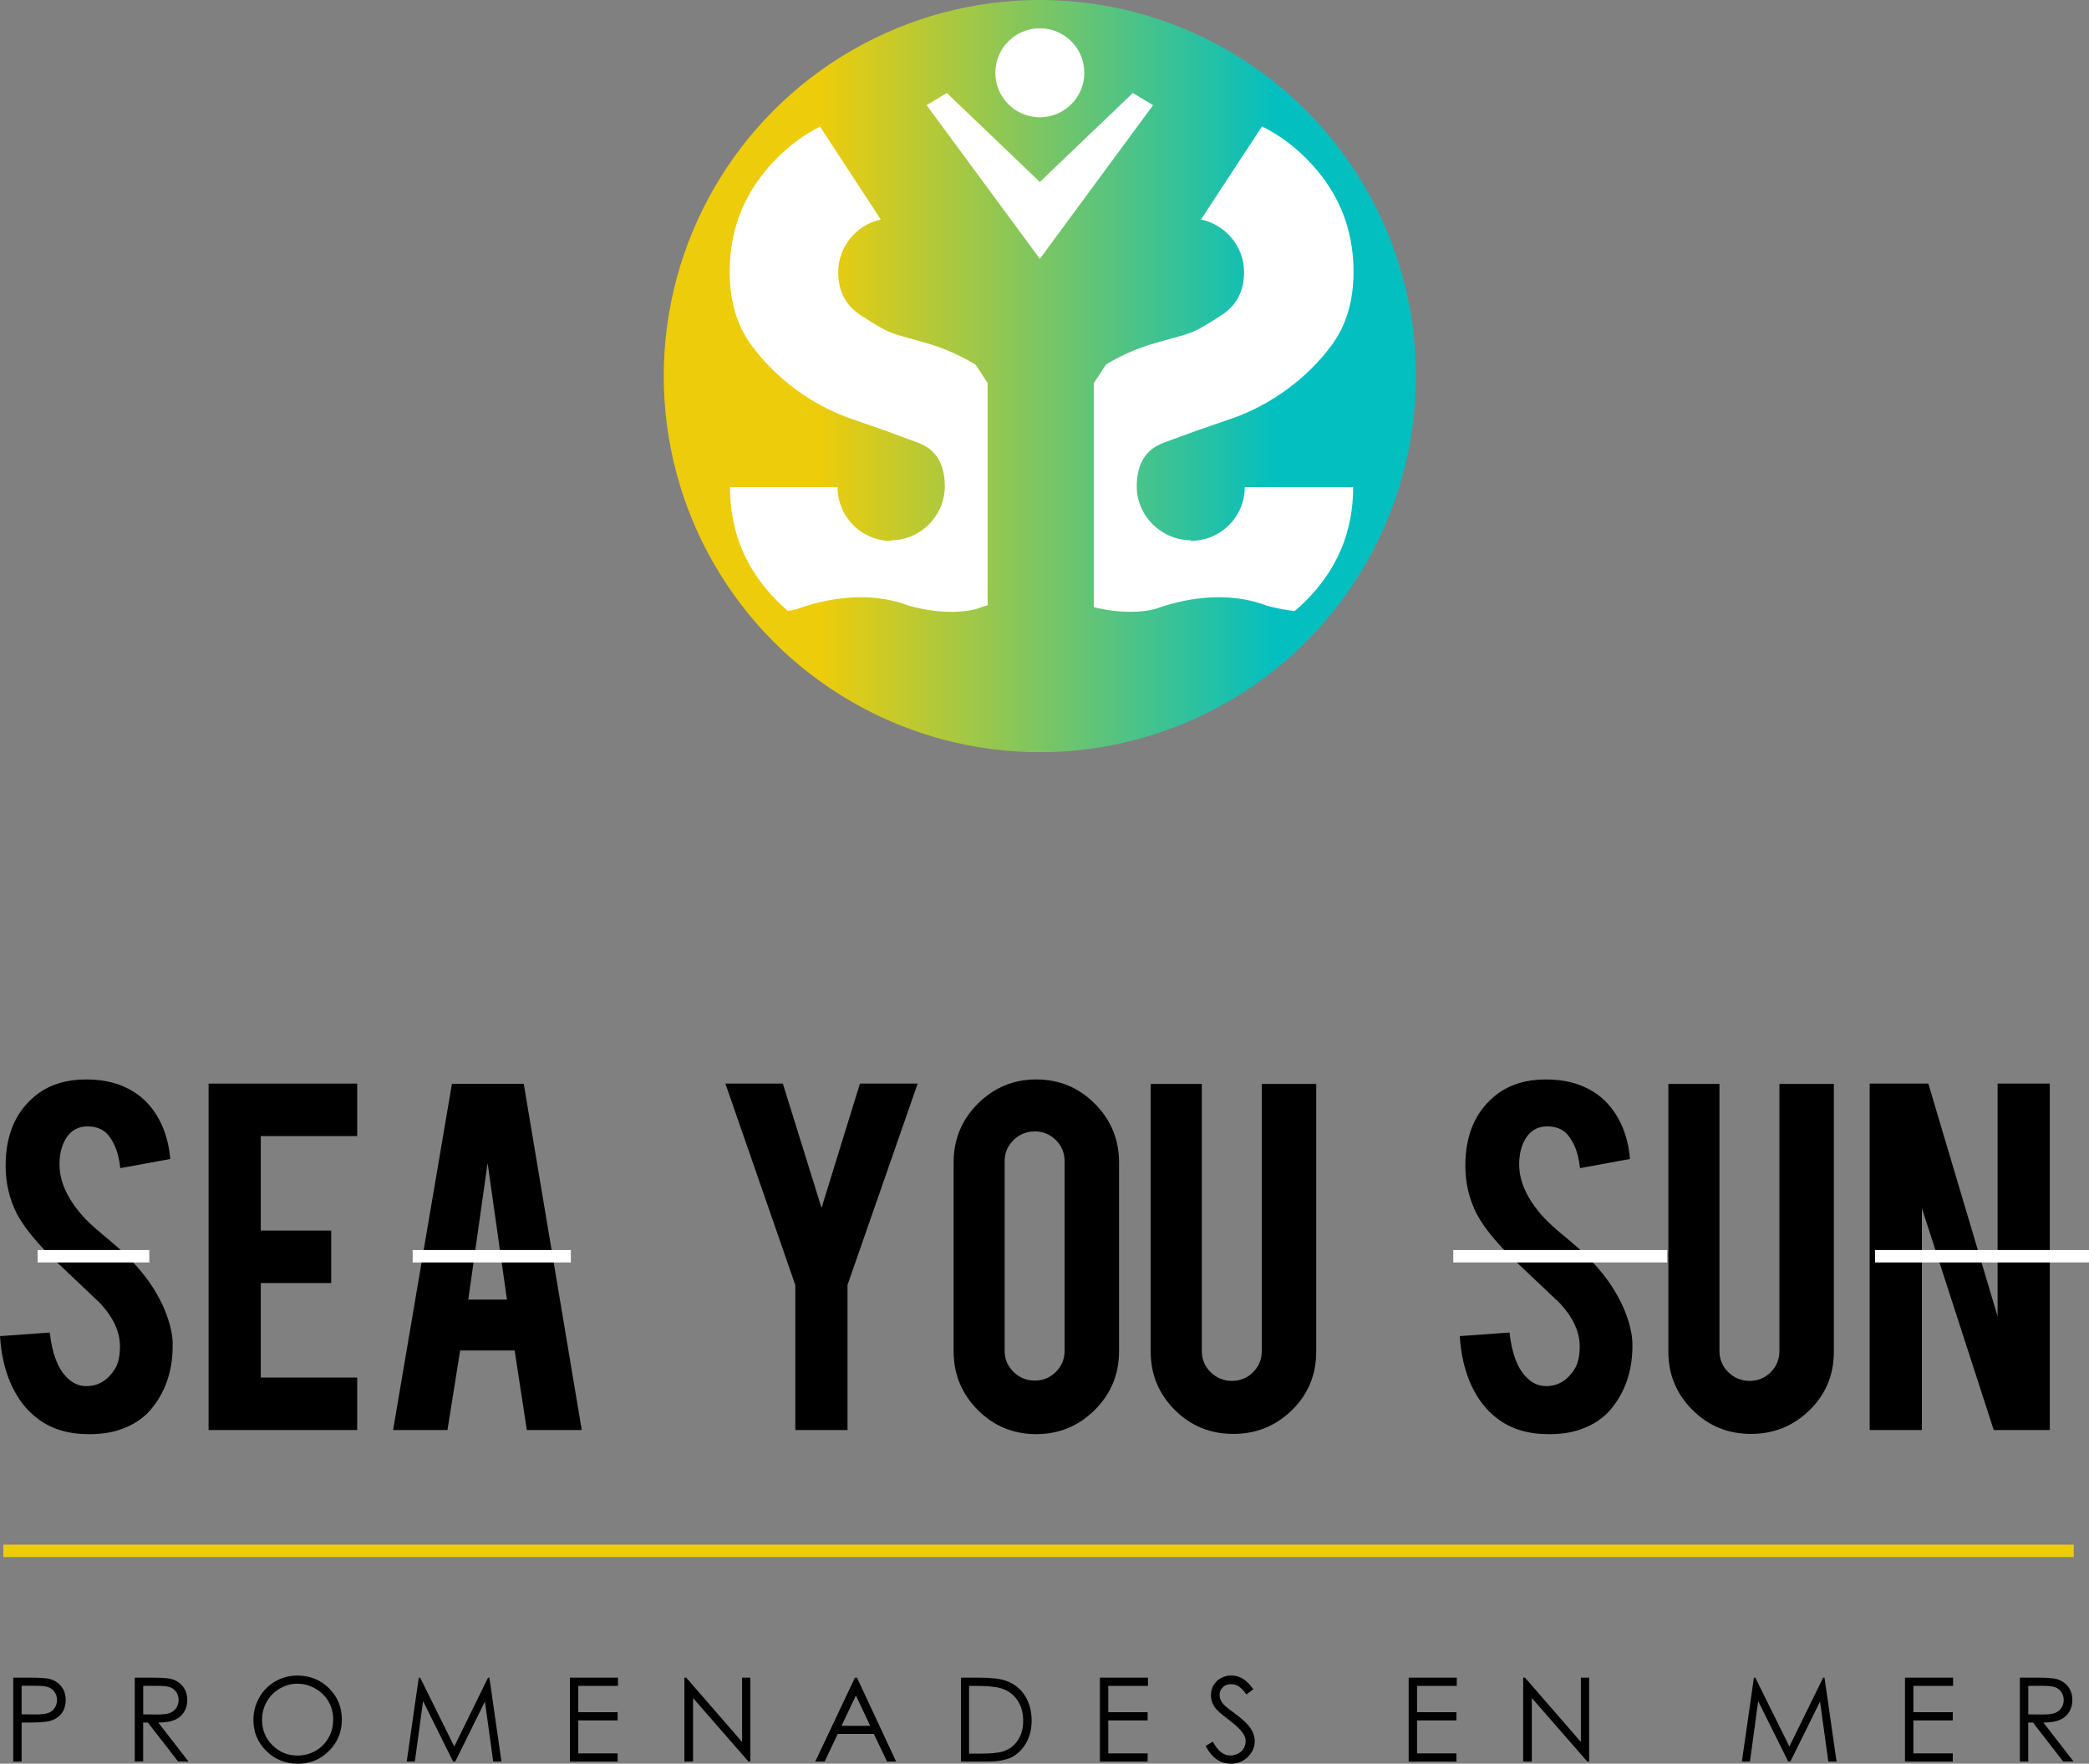 <?xml version="1.0" encoding="UTF-8"?>
<svg id="Calque_2" data-name="Calque 2" xmlns="http://www.w3.org/2000/svg" xmlns:xlink="http://www.w3.org/1999/xlink" viewBox="0 0 533.02 450">
  <rect x="0" y="0" width="533.02" height="450" fill="#808080" stroke="none"/>
  <defs>
    <style>
      .cls-1 {
        fill: #fff;
      }

      .cls-2 {
        fill: url(#Dégradé_sans_nom_3);
      }

      .cls-3 {
        fill: #edcc0c;
      }
    </style>
    <linearGradient id="Dégradé_sans_nom_3" data-name="Dégradé sans nom 3" x1="169.36" y1="95.96" x2="361.28" y2="95.96" gradientUnits="userSpaceOnUse">
      <stop offset=".21" stop-color="#edcc0c"/>
      <stop offset=".81" stop-color="#04bfbf"/>
    </linearGradient>
  </defs>
  <g id="Calque_1-2" data-name="Calque 1">
    <g>
      <g>
        <path d="M44.05,342.88c.09,6.16-1.5,11.42-4.79,15.79-2.16,2.96-5.22,5.05-9.16,6.27-2.12.66-4.58.99-7.4.99-5.22,0-9.54-1.29-12.97-3.88-2.87-2.11-5.13-4.99-6.8-8.63-1.67-3.64-2.64-7.81-2.92-12.51l12.69-.92c.56,5.15,1.93,8.88,4.09,11.19,1.6,1.75,3.43,2.57,5.5,2.48,2.91-.09,5.24-1.53,6.98-4.3.89-1.36,1.34-3.32,1.34-5.85,0-3.67-1.67-7.31-5-10.94-2.63-2.49-6.58-6.23-11.84-11.22-4.42-4.28-7.54-8.11-9.38-11.5-1.97-3.81-2.96-7.95-2.96-12.42,0-8.04,2.7-14.13,8.11-18.27,3.34-2.49,7.47-3.74,12.41-3.74s8.81,1.06,12.19,3.17c2.63,1.65,4.76,3.95,6.38,6.91,1.62,2.96,2.6,6.37,2.93,10.22l-12.76,2.33c-.38-3.62-1.41-6.44-3.1-8.46-1.22-1.46-2.98-2.19-5.29-2.19-2.44,0-4.3,1.08-5.57,3.24-1.03,1.74-1.55,3.9-1.55,6.48,0,4.04,1.74,8.15,5.22,12.34,1.31,1.6,3.29,3.48,5.92,5.64,3.1,2.58,5.15,4.39,6.13,5.43,3.29,3.29,5.83,6.53,7.61,9.73.85,1.5,1.53,2.89,2.04,4.16,1.27,3.15,1.93,5.97,1.97,8.46Z"/>
        <path d="M53.22,364.87v-88.39h37.92v13.39h-24.6v24.11h17.97v13.39h-17.97v24.11h24.6v13.39h-37.92Z"/>
        <path d="M117.41,344.57l-3.24,20.3h-13.87l15.01-88.32h18.33l14.8,88.32h-14.01l-3.12-20.3h-13.91ZM124.41,296.78l-4.93,34.82h9.87l-4.93-34.82Z"/>
        <path d="M202.92,327.86l-17.83-51.38h14.66l9.87,31.72,9.8-31.72h14.73l-17.9,51.38v37.01h-13.32v-37.01Z"/>
        <path d="M264.38,275.42c5.87,0,10.87,2.07,14.98,6.2,4.11,4.14,6.17,9.12,6.17,14.94v48.21c0,5.87-2.07,10.87-6.2,14.98-4.14,4.11-9.12,6.17-14.94,6.17s-10.86-2.07-14.94-6.2c-4.09-4.13-6.13-9.12-6.13-14.94v-48.21c0-5.87,2.07-10.87,6.2-14.98,4.13-4.11,9.09-6.17,14.87-6.17ZM271.64,296.29c0-2.11-.74-3.91-2.22-5.39-1.48-1.48-3.28-2.22-5.39-2.22s-3.92.74-5.43,2.22c-1.5,1.48-2.26,3.28-2.26,5.39v48.35c0,2.11.75,3.91,2.26,5.39s3.31,2.22,5.43,2.22,3.91-.74,5.39-2.22c1.48-1.48,2.22-3.28,2.22-5.39v-48.35Z"/>
        <path d="M314.68,365.86c-5.87,0-10.86-2.04-14.94-6.13-4.09-4.09-6.13-9.05-6.13-14.87v-68.3h13.04v68.16c0,2.11.75,3.91,2.26,5.39s3.31,2.22,5.43,2.22,3.91-.74,5.39-2.22c1.48-1.48,2.22-3.28,2.22-5.39v-68.16h13.89v68.3c0,5.92-2.07,10.9-6.2,14.94-4.14,4.04-9.12,6.06-14.94,6.06Z"/>
        <path d="M416.52,342.88c.09,6.16-1.5,11.42-4.79,15.79-2.16,2.96-5.22,5.05-9.16,6.27-2.11.66-4.58.99-7.4.99-5.22,0-9.54-1.29-12.97-3.88-2.87-2.11-5.13-4.99-6.8-8.63-1.67-3.64-2.64-7.81-2.93-12.51l12.69-.92c.56,5.15,1.93,8.88,4.09,11.19,1.6,1.75,3.43,2.57,5.5,2.48,2.91-.09,5.24-1.53,6.98-4.3.89-1.36,1.34-3.32,1.34-5.85,0-3.67-1.67-7.31-5.01-10.94-2.63-2.49-6.58-6.23-11.84-11.22-4.42-4.28-7.54-8.11-9.37-11.5-1.97-3.81-2.96-7.95-2.96-12.42,0-8.04,2.7-14.13,8.11-18.27,3.34-2.49,7.47-3.74,12.41-3.74s8.81,1.06,12.19,3.17c2.63,1.65,4.76,3.95,6.38,6.91,1.62,2.96,2.6,6.37,2.92,10.22l-12.76,2.33c-.38-3.62-1.41-6.44-3.1-8.46-1.22-1.46-2.98-2.19-5.29-2.19-2.44,0-4.3,1.08-5.57,3.24-1.03,1.74-1.55,3.9-1.55,6.48,0,4.04,1.74,8.15,5.22,12.34,1.32,1.6,3.29,3.48,5.92,5.64,3.1,2.58,5.15,4.39,6.13,5.43,3.29,3.29,5.83,6.53,7.61,9.73.85,1.5,1.53,2.89,2.04,4.16,1.27,3.15,1.93,5.97,1.97,8.46Z"/>
        <path d="M446.76,365.86c-5.87,0-10.85-2.04-14.94-6.13s-6.13-9.05-6.13-14.87v-68.3h13.04v68.16c0,2.11.75,3.91,2.26,5.39,1.5,1.48,3.31,2.22,5.43,2.22s3.91-.74,5.39-2.22c1.48-1.48,2.22-3.28,2.22-5.39v-68.16h13.89v68.3c0,5.92-2.07,10.9-6.2,14.94-4.13,4.04-9.12,6.06-14.94,6.06Z"/>
        <path d="M492.02,276.48l17.68,59.4v-59.4h13.32v88.39h-14.31l-18.33-56.6v56.6h-13.32v-88.39h14.96Z"/>
      </g>
      <g>
        <path d="M3.38,428.05h4.27c2.45,0,4.1.11,4.95.32,1.22.3,2.22.92,3,1.86.78.94,1.16,2.11,1.16,3.53s-.38,2.6-1.14,3.53c-.76.93-1.8,1.55-3.13,1.87-.97.23-2.79.35-5.44.35h-1.53v9.96h-2.14v-21.41ZM5.52,430.14v7.26l3.63.04c1.46,0,2.54-.13,3.22-.4.68-.27,1.21-.7,1.6-1.29.39-.6.58-1.26.58-2s-.19-1.37-.58-1.97c-.39-.6-.9-1.02-1.54-1.27-.64-.25-1.68-.38-3.12-.38h-3.79Z"/>
        <path d="M34.4,428.05h4.26c2.38,0,3.99.1,4.83.29,1.27.29,2.3.92,3.1,1.87.79.96,1.19,2.14,1.19,3.53,0,1.17-.27,2.19-.82,3.08-.55.88-1.33,1.55-2.35,2-1.02.45-2.43.68-4.22.69l7.7,9.94h-2.65l-7.7-9.94h-1.21v9.94h-2.14v-21.41ZM36.54,430.14v7.28l3.69.03c1.43,0,2.49-.14,3.17-.41s1.22-.71,1.6-1.3c.38-.6.58-1.26.58-2s-.2-1.37-.58-1.96c-.39-.59-.9-1.01-1.53-1.26-.63-.25-1.68-.38-3.15-.38h-3.78Z"/>
        <path d="M75.81,427.51c3.24,0,5.96,1.08,8.14,3.25s3.28,4.83,3.28,7.99-1.09,5.79-3.27,7.98c-2.18,2.18-4.84,3.28-7.98,3.28s-5.86-1.09-8.04-3.26c-2.18-2.17-3.28-4.8-3.28-7.89,0-2.06.5-3.96,1.49-5.72s2.35-3.13,4.07-4.13c1.72-.99,3.58-1.49,5.58-1.49ZM75.9,429.59c-1.58,0-3.09.41-4.51,1.24-1.42.83-2.53,1.94-3.32,3.34s-1.2,2.96-1.2,4.68c0,2.54.88,4.69,2.65,6.45,1.77,1.75,3.89,2.63,6.38,2.63,1.66,0,3.2-.4,4.61-1.21,1.41-.81,2.52-1.91,3.31-3.31s1.19-2.95,1.19-4.66-.4-3.24-1.19-4.61-1.91-2.47-3.35-3.3c-1.44-.83-2.97-1.24-4.58-1.24Z"/>
        <path d="M103.78,449.46l3.07-21.41h.35l8.71,17.57,8.62-17.57h.34l3.08,21.41h-2.1l-2.12-15.31-7.57,15.31h-.55l-7.66-15.43-2.1,15.43h-2.07Z"/>
        <path d="M145.41,428.05h12.27v2.1h-10.13v6.71h10.04v2.1h-10.04v8.41h10.04v2.1h-12.18v-21.41Z"/>
        <path d="M174.63,449.46v-21.41h.47l14.25,16.41v-16.41h2.11v21.41h-.48l-14.14-16.21v16.21h-2.21Z"/>
        <path d="M218.66,428.05l9.99,21.41h-2.31l-3.37-7.05h-9.22l-3.34,7.05h-2.39l10.12-21.41h.52ZM218.39,432.6l-3.67,7.75h7.32l-3.65-7.75Z"/>
        <path d="M245.2,449.46v-21.41h4.44c3.2,0,5.53.26,6.97.77,2.08.73,3.7,1.99,4.87,3.78,1.17,1.8,1.75,3.94,1.75,6.42,0,2.15-.46,4.03-1.39,5.66-.93,1.63-2.13,2.83-3.61,3.61s-3.55,1.16-6.22,1.16h-6.81ZM247.25,447.44h2.48c2.96,0,5.01-.18,6.16-.55,1.61-.52,2.88-1.47,3.8-2.83.92-1.36,1.38-3.03,1.38-5,0-2.07-.5-3.83-1.5-5.29-1-1.46-2.39-2.47-4.18-3.01-1.34-.41-3.55-.61-6.62-.61h-1.51v17.29Z"/>
        <path d="M280.64,428.05h12.27v2.1h-10.13v6.71h10.04v2.1h-10.04v8.41h10.04v2.1h-12.18v-21.41Z"/>
        <path d="M307.63,445.47l1.82-1.09c1.28,2.36,2.76,3.54,4.44,3.54.72,0,1.39-.17,2.02-.5.63-.33,1.11-.78,1.44-1.35.33-.56.49-1.16.49-1.79,0-.72-.24-1.42-.73-2.11-.67-.95-1.89-2.1-3.67-3.44-1.79-1.35-2.9-2.32-3.33-2.93-.76-1.01-1.13-2.1-1.13-3.28,0-.93.22-1.78.67-2.55.45-.77,1.08-1.37,1.89-1.81.81-.44,1.69-.66,2.64-.66,1.01,0,1.95.25,2.83.75.88.5,1.81,1.42,2.79,2.76l-1.75,1.32c-.81-1.07-1.49-1.77-2.06-2.11s-1.19-.51-1.86-.51c-.86,0-1.57.26-2.12.79-.55.52-.82,1.17-.82,1.94,0,.47.1.92.29,1.35.2.44.55.91,1.06,1.43.28.27,1.2.98,2.77,2.14,1.85,1.37,3.12,2.59,3.81,3.65.69,1.07,1.03,2.14,1.03,3.22,0,1.55-.59,2.9-1.77,4.05-1.18,1.15-2.61,1.72-4.3,1.72-1.3,0-2.48-.35-3.54-1.04-1.06-.69-2.03-1.86-2.93-3.49Z"/>
        <path d="M359.43,428.05h12.27v2.1h-10.13v6.71h10.04v2.1h-10.04v8.41h10.04v2.1h-12.18v-21.41Z"/>
        <path d="M388.65,449.46v-21.41h.47l14.25,16.41v-16.41h2.11v21.41h-.48l-14.14-16.21v16.21h-2.21Z"/>
        <path d="M444.45,449.46l3.07-21.41h.35l8.7,17.57,8.62-17.57h.34l3.08,21.41h-2.1l-2.12-15.31-7.57,15.31h-.55l-7.66-15.43-2.1,15.43h-2.07Z"/>
        <path d="M486.07,428.05h12.27v2.1h-10.13v6.71h10.05v2.1h-10.05v8.41h10.05v2.1h-12.19v-21.41Z"/>
        <path d="M515.39,428.05h4.26c2.38,0,3.99.1,4.83.29,1.27.29,2.3.92,3.1,1.87.79.96,1.19,2.14,1.19,3.53,0,1.17-.27,2.19-.82,3.08-.55.88-1.33,1.55-2.35,2-1.02.45-2.43.68-4.22.69l7.7,9.94h-2.65l-7.7-9.94h-1.21v9.94h-2.14v-21.41ZM517.53,430.14v7.28l3.69.03c1.43,0,2.49-.14,3.17-.41s1.22-.71,1.6-1.3c.38-.6.58-1.26.58-2s-.2-1.37-.58-1.96c-.39-.59-.9-1.01-1.53-1.26-.63-.25-1.68-.38-3.15-.38h-3.78Z"/>
      </g>
      <rect class="cls-3" x=".85" y="394.11" width="528.27" height="3.17"/>
      <rect class="cls-1" x="370.81" y="318.94" width="54.6" height="3.17"/>
      <rect class="cls-1" x="478.42" y="318.94" width="54.6" height="3.17"/>
      <rect class="cls-1" x="9.61" y="318.94" width="28.49" height="3.17"/>
      <rect class="cls-1" x="105.3" y="318.94" width="40.35" height="3.17"/>
      <g>
        <circle class="cls-2" cx="265.32" cy="95.96" r="95.96"/>
        <path class="cls-1" d="M213.71,124.3h-27.45c0,11.37,4.04,21.05,12.12,29.13.86.86,1.74,1.66,2.63,2.43.89-.12,1.65-.28,2.29-.44,6.59-2.39,17.71-4.99,28.56-.9,8.15,2.28,14.05,1.68,17.11.9.92-.34,1.95-.67,3.04-1v-56.68l-3.06-4.68c-3.85-2.34-8.01-4.2-12.35-5.46-9.68-2.86-8.76-1.85-16.84-7.07-3.96-2.53-5.89-6.23-5.89-11.11,0-6.51,4.71-12.07,10.86-13.41l-15.49-23.7c-3.93,1.96-7.57,4.62-10.94,7.98-8.08,8.08-12.12,17.76-12.12,29.04,0,7.49,1.85,13.72,5.56,18.77,6.23,8.5,15.49,15.32,25.51,18.77,9.51,3.28,7.16,2.44,16.92,6.06,4.63,1.68,6.9,5.39,6.9,11.2,0,7.49-6.23,13.72-13.72,13.72l.08.17c-7.58,0-13.72-6.15-13.72-13.72Z"/>
        <polygon class="cls-1" points="236.43 26.83 241.59 23.73 265.32 46.43 289.05 23.73 294.21 26.83 265.32 66.04 236.43 26.83"/>
        <path class="cls-1" d="M303.79,138.02l.09-.17c-7.55,0-13.83-6.23-13.83-13.72,0-5.81,2.29-9.51,6.96-11.2,9.84-3.62,7.47-2.78,17.05-6.06,10.1-3.45,19.43-10.27,25.7-18.77,3.73-5.05,5.6-11.28,5.6-18.77,0-11.28-4.07-20.96-12.22-29.04-3.42-3.4-7.14-6.07-11.14-8.04l-15.55,23.75c6.22,1.32,10.99,6.89,10.99,13.42,0,4.88-1.95,8.59-5.94,11.11-8.14,5.22-7.21,4.21-16.97,7.07-4.32,1.24-8.46,3.08-12.3,5.37l-3.12,4.77v57.19c7.33,1.78,12.67,1.21,15.53.49,6.59-2.39,17.71-4.99,28.56-.9,2.62.73,5,1.16,7.14,1.39.92-.78,1.83-1.6,2.71-2.48,8.14-8.08,12.22-17.76,12.22-29.13h-27.66c0,7.58-6.19,13.72-13.83,13.72Z"/>
        <circle class="cls-1" cx="265.32" cy="18.57" r="11.35"/>
      </g>
    </g>
  </g>
</svg>